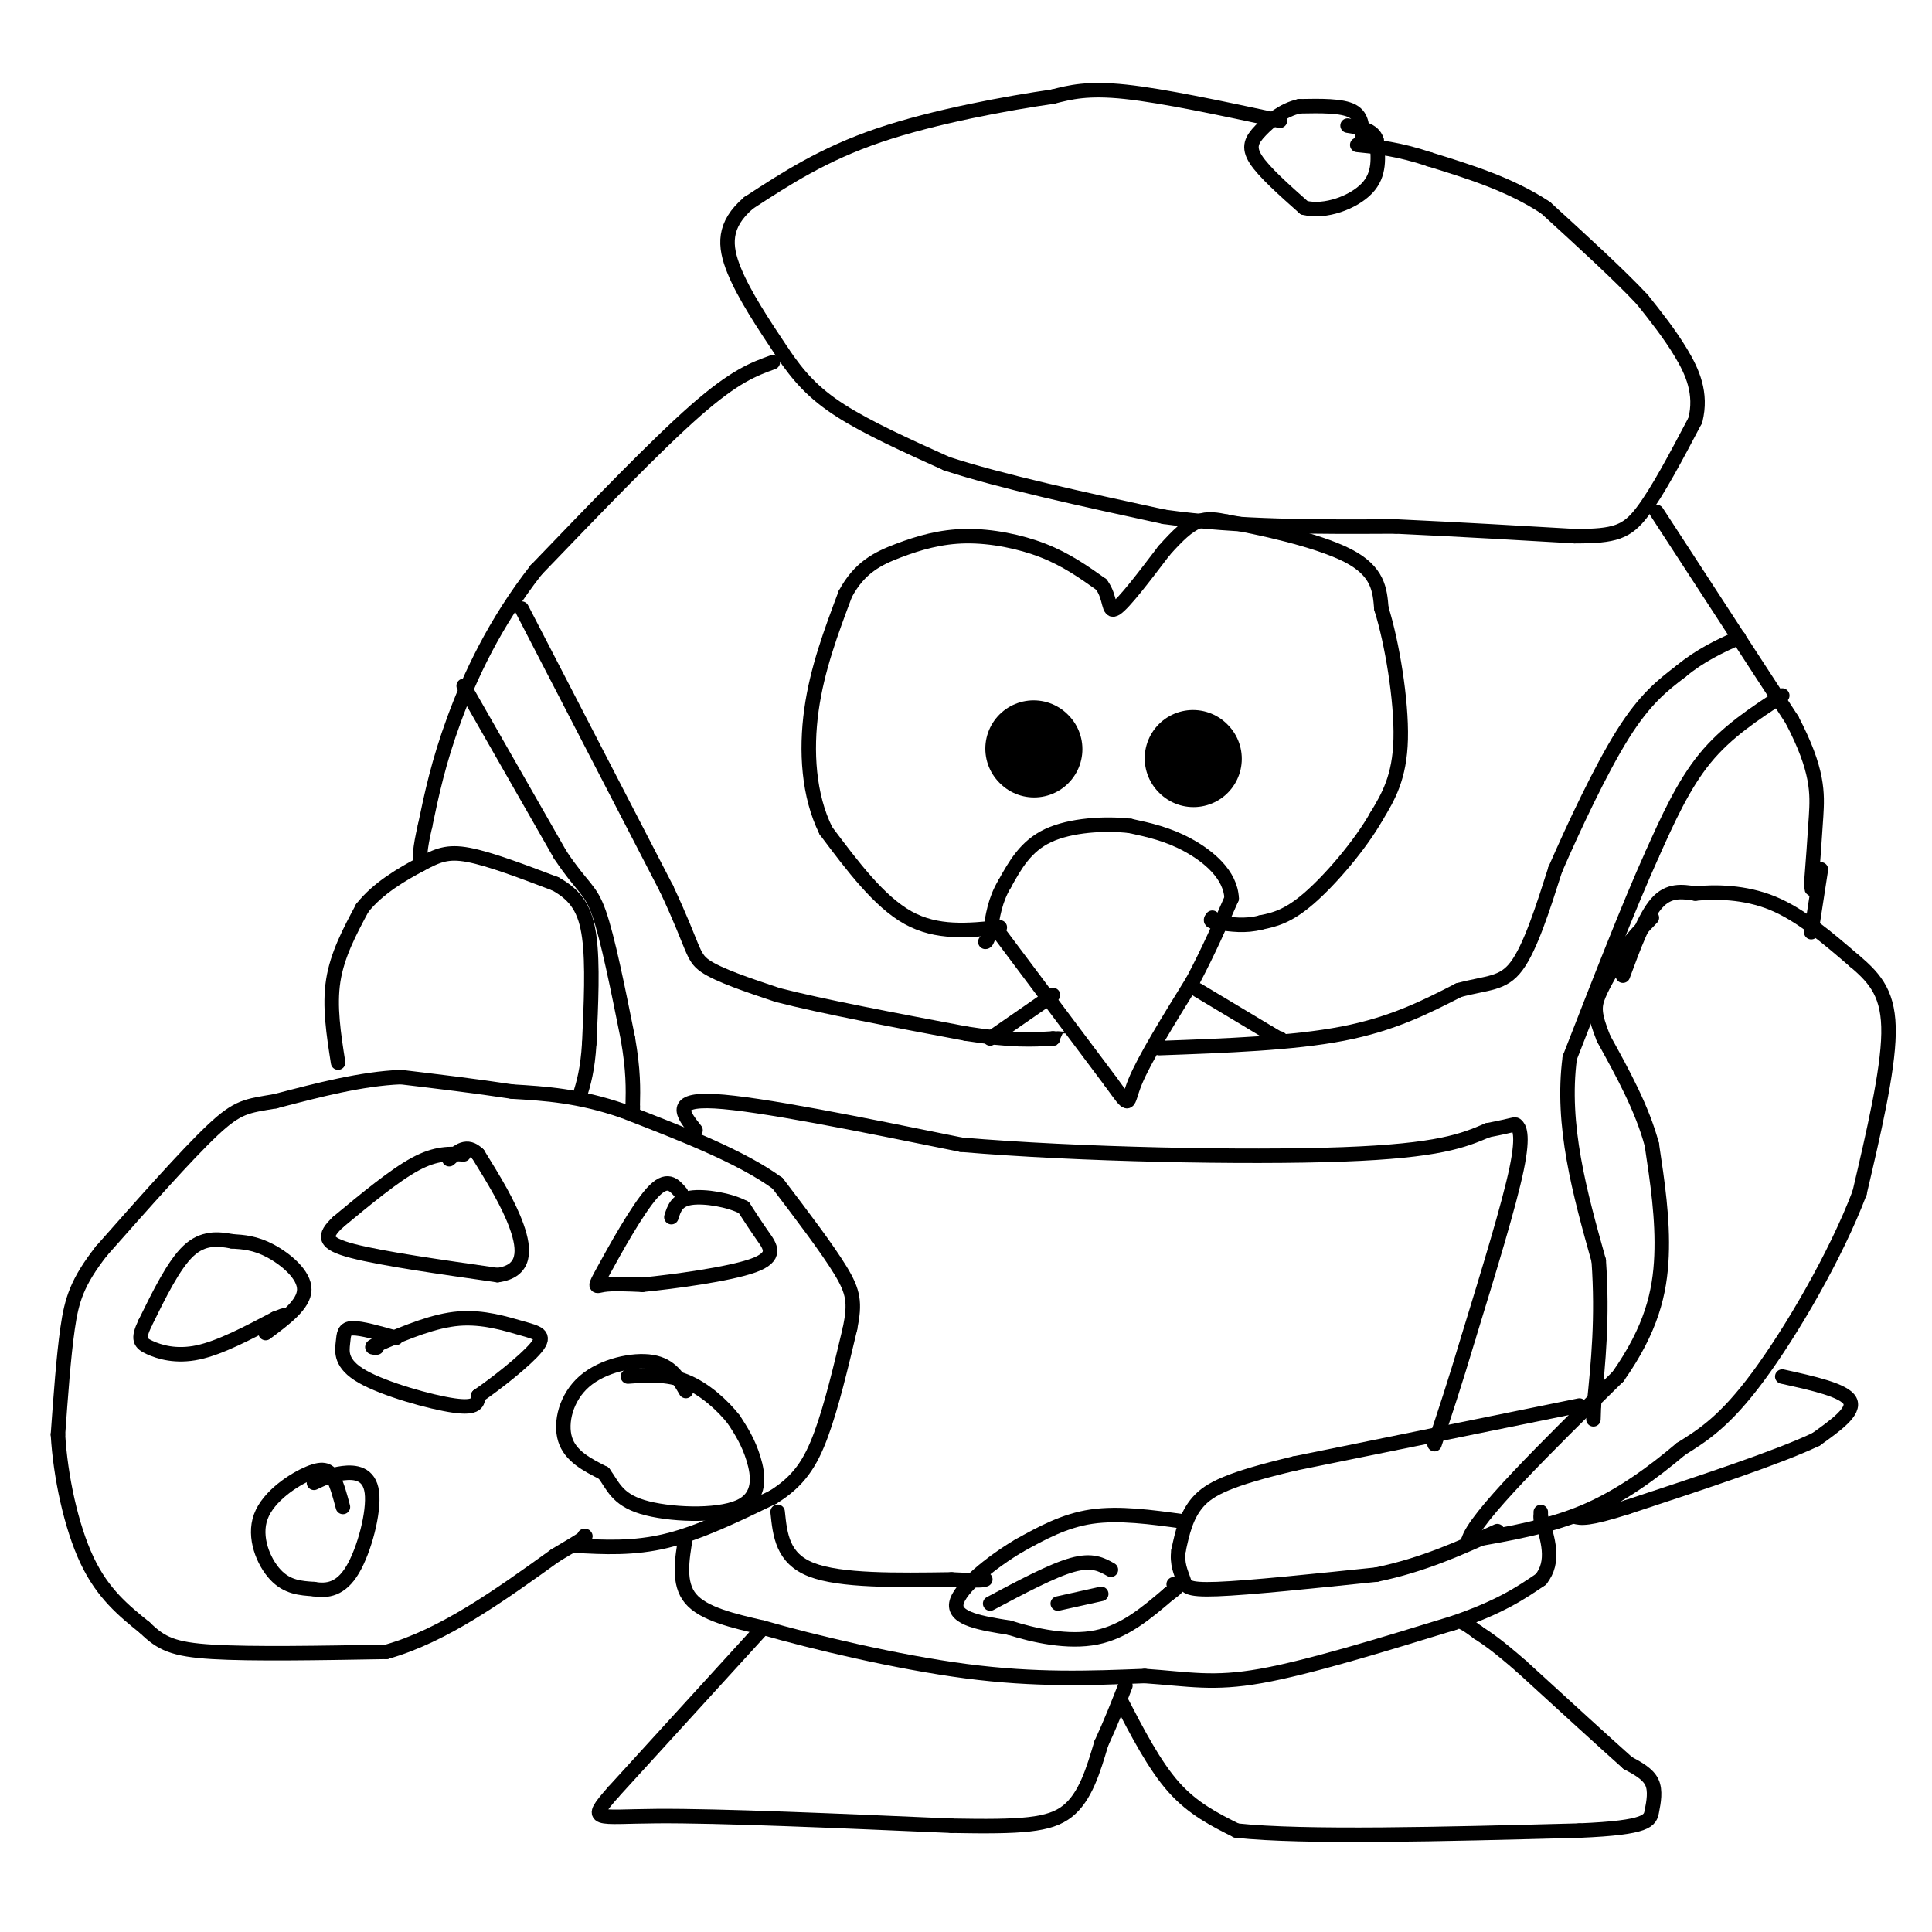<svg viewBox='0 0 400 400' version='1.1' xmlns='http://www.w3.org/2000/svg' xmlns:xlink='http://www.w3.org/1999/xlink'><g fill='none' stroke='#000000' stroke-width='3' stroke-linecap='round' stroke-linejoin='round'><path d='M282,29c0.083,-2.417 0.167,-4.833 -2,-6c-2.167,-1.167 -6.583,-1.083 -11,-1'/><path d='M269,22c-3.333,0.738 -6.167,3.083 -8,5c-1.833,1.917 -2.667,3.405 -1,6c1.667,2.595 5.833,6.298 10,10'/><path d='M270,43c4.356,1.111 10.244,-1.111 13,-4c2.756,-2.889 2.378,-6.444 2,-10'/><path d='M285,29c-0.667,-2.167 -3.333,-2.583 -6,-3'/><path d='M265,25c-12.083,-2.583 -24.167,-5.167 -32,-6c-7.833,-0.833 -11.417,0.083 -15,1'/><path d='M218,20c-9.133,1.311 -24.467,4.089 -36,8c-11.533,3.911 -19.267,8.956 -27,14'/><path d='M155,42c-5.311,4.533 -5.089,8.867 -3,14c2.089,5.133 6.044,11.067 10,17'/><path d='M162,73c3.244,4.822 6.356,8.378 12,12c5.644,3.622 13.822,7.311 22,11'/><path d='M196,96c11.167,3.667 28.083,7.333 45,11'/><path d='M241,107c15.500,2.167 31.750,2.083 48,2'/><path d='M289,109c14.167,0.667 25.583,1.333 37,2'/><path d='M326,111c8.378,0.044 10.822,-0.844 14,-5c3.178,-4.156 7.089,-11.578 11,-19'/><path d='M351,87c1.400,-5.578 -0.600,-10.022 -3,-14c-2.400,-3.978 -5.200,-7.489 -8,-11'/><path d='M340,62c-4.667,-5.000 -12.333,-12.000 -20,-19'/><path d='M320,43c-7.333,-4.833 -15.667,-7.417 -24,-10'/><path d='M296,33c-6.500,-2.167 -10.750,-2.583 -15,-3'/><path d='M160,75c-3.917,1.417 -7.833,2.833 -16,10c-8.167,7.167 -20.583,20.083 -33,33'/><path d='M111,118c-8.644,11.044 -13.756,22.156 -17,31c-3.244,8.844 -4.622,15.422 -6,22'/><path d='M88,171c-1.167,5.000 -1.083,6.500 -1,8'/><path d='M70,220c-0.917,-5.833 -1.833,-11.667 -1,-17c0.833,-5.333 3.417,-10.167 6,-15'/><path d='M75,188c3.262,-4.167 8.417,-7.083 12,-9c3.583,-1.917 5.595,-2.833 10,-2c4.405,0.833 11.202,3.417 18,6'/><path d='M115,183c4.356,2.400 6.244,5.400 7,11c0.756,5.600 0.378,13.800 0,22'/><path d='M122,216c-0.333,5.500 -1.167,8.250 -2,11'/><path d='M119,320c6.083,0.333 12.167,0.667 19,-1c6.833,-1.667 14.417,-5.333 22,-9'/><path d='M160,310c5.378,-3.311 7.822,-7.089 10,-13c2.178,-5.911 4.089,-13.956 6,-22'/><path d='M176,275c1.067,-5.289 0.733,-7.511 -2,-12c-2.733,-4.489 -7.867,-11.244 -13,-18'/><path d='M161,245c-7.500,-5.500 -19.750,-10.250 -32,-15'/><path d='M129,230c-9.167,-3.167 -16.083,-3.583 -23,-4'/><path d='M106,226c-7.667,-1.167 -15.333,-2.083 -23,-3'/><path d='M83,223c-8.167,0.333 -17.083,2.667 -26,5'/><path d='M57,228c-5.911,1.000 -7.689,1.000 -13,6c-5.311,5.000 -14.156,15.000 -23,25'/><path d='M21,259c-5.044,6.467 -6.156,10.133 -7,16c-0.844,5.867 -1.422,13.933 -2,22'/><path d='M12,297c0.489,8.578 2.711,19.022 6,26c3.289,6.978 7.644,10.489 12,14'/><path d='M30,337c3.378,3.289 5.822,4.511 14,5c8.178,0.489 22.089,0.244 36,0'/><path d='M80,342c11.833,-3.333 23.417,-11.667 35,-20'/><path d='M115,322c6.833,-4.000 6.417,-4.000 6,-4'/><path d='M206,192c0.000,0.000 24.000,32.000 24,32'/><path d='M230,224c4.311,5.911 3.089,4.689 5,0c1.911,-4.689 6.956,-12.844 12,-21'/><path d='M247,203c3.333,-6.333 5.667,-11.667 8,-17'/><path d='M255,186c-0.222,-4.911 -4.778,-8.689 -9,-11c-4.222,-2.311 -8.111,-3.156 -12,-4'/><path d='M234,171c-5.244,-0.622 -12.356,-0.178 -17,2c-4.644,2.178 -6.822,6.089 -9,10'/><path d='M208,183c-2.000,3.333 -2.500,6.667 -3,10'/><path d='M205,193c-0.667,2.000 -0.833,2.000 -1,2'/><path d='M207,192c-6.500,0.667 -13.000,1.333 -19,-2c-6.000,-3.333 -11.500,-10.667 -17,-18'/><path d='M171,172c-3.622,-7.289 -4.178,-16.511 -3,-25c1.178,-8.489 4.089,-16.244 7,-24'/><path d='M175,123c2.943,-5.544 6.799,-7.404 11,-9c4.201,-1.596 8.746,-2.930 14,-3c5.254,-0.070 11.215,1.123 16,3c4.785,1.877 8.392,4.439 12,7'/><path d='M228,121c2.089,2.733 1.311,6.067 3,5c1.689,-1.067 5.844,-6.533 10,-12'/><path d='M241,114c2.844,-3.200 4.956,-5.200 7,-6c2.044,-0.800 4.022,-0.400 6,0'/><path d='M254,108c6.178,1.067 18.622,3.733 25,7c6.378,3.267 6.689,7.133 7,11'/><path d='M286,126c2.200,7.000 4.200,19.000 4,27c-0.200,8.000 -2.600,12.000 -5,16'/><path d='M285,169c-3.444,6.044 -9.556,13.156 -14,17c-4.444,3.844 -7.222,4.422 -10,5'/><path d='M261,191c-3.167,0.833 -6.083,0.417 -9,0'/><path d='M252,191c-1.667,-0.167 -1.333,-0.583 -1,-1'/></g>
<g fill='none' stroke='#000000' stroke-width='20' stroke-linecap='round' stroke-linejoin='round'><path d='M214,155c0.000,0.000 0.100,0.100 0.1,0.1'/><path d='M247,157c0.000,0.000 0.100,0.100 0.1,0.1'/></g>
<g fill='none' stroke='#000000' stroke-width='3' stroke-linecap='round' stroke-linejoin='round'><path d='M343,106c0.000,0.000 28.000,43.000 28,43'/><path d='M371,149c5.511,10.511 5.289,15.289 5,20c-0.289,4.711 -0.644,9.356 -1,14'/><path d='M375,183c0.000,2.167 0.500,0.583 1,-1'/><path d='M336,202c2.250,-6.083 4.500,-12.167 7,-15c2.500,-2.833 5.250,-2.417 8,-2'/><path d='M351,185c4.044,-0.400 10.156,-0.400 16,2c5.844,2.400 11.422,7.200 17,12'/><path d='M384,199c4.467,3.733 7.133,7.067 7,15c-0.133,7.933 -3.067,20.467 -6,33'/><path d='M385,247c-4.889,12.911 -14.111,28.689 -21,38c-6.889,9.311 -11.444,12.156 -16,15'/><path d='M348,300c-5.867,4.956 -12.533,9.844 -20,13c-7.467,3.156 -15.733,4.578 -24,6'/><path d='M304,319c1.167,-4.667 16.083,-19.333 31,-34'/><path d='M335,285c6.911,-9.822 8.689,-17.378 9,-25c0.311,-7.622 -0.844,-15.311 -2,-23'/><path d='M342,237c-2.000,-7.500 -6.000,-14.750 -10,-22'/><path d='M332,215c-2.000,-5.022 -2.000,-6.578 -1,-9c1.000,-2.422 3.000,-5.711 5,-9'/><path d='M336,197c1.833,-2.667 3.917,-4.833 6,-7'/><path d='M375,193c0.000,0.000 2.000,-13.000 2,-13'/><path d='M108,126c0.000,0.000 30.000,58.000 30,58'/><path d='M138,184c5.778,12.311 5.222,14.089 8,16c2.778,1.911 8.889,3.956 15,6'/><path d='M161,206c9.000,2.333 24.000,5.167 39,8'/><path d='M200,214c9.500,1.500 13.750,1.250 18,1'/><path d='M218,215c3.167,0.167 2.083,0.083 1,0'/><path d='M205,215c0.000,0.000 13.000,-9.000 13,-9'/><path d='M240,217c13.833,-0.500 27.667,-1.000 38,-3c10.333,-2.000 17.167,-5.500 24,-9'/><path d='M302,205c6.044,-1.622 9.156,-1.178 12,-5c2.844,-3.822 5.422,-11.911 8,-20'/><path d='M322,180c3.822,-8.756 9.378,-20.644 14,-28c4.622,-7.356 8.311,-10.178 12,-13'/><path d='M348,139c4.000,-3.333 8.000,-5.167 12,-7'/><path d='M248,205c0.000,0.000 15.000,9.000 15,9'/><path d='M263,214c2.833,1.667 2.417,1.333 2,1'/><path d='M369,144c-5.750,3.750 -11.500,7.500 -16,13c-4.500,5.500 -7.750,12.750 -11,20'/><path d='M342,177c-4.667,10.333 -10.833,26.167 -17,42'/><path d='M325,219c-1.833,14.000 2.083,28.000 6,42'/><path d='M331,261c0.833,12.000 -0.083,21.000 -1,30'/><path d='M330,291c-0.167,5.000 -0.083,2.500 0,0'/><path d='M96,142c0.000,0.000 20.000,35.000 20,35'/><path d='M116,177c4.622,6.956 6.178,6.844 8,12c1.822,5.156 3.911,15.578 6,26'/><path d='M130,215c1.167,6.667 1.083,10.333 1,14'/><path d='M131,229c0.167,2.500 0.083,1.750 0,1'/><path d='M142,318c-0.833,4.917 -1.667,9.833 1,13c2.667,3.167 8.833,4.583 15,6'/><path d='M158,337c10.022,2.889 27.578,7.111 42,9c14.422,1.889 25.711,1.444 37,1'/><path d='M237,347c9.311,0.644 14.089,1.756 24,0c9.911,-1.756 24.956,-6.378 40,-11'/><path d='M301,336c9.667,-3.333 13.833,-6.167 18,-9'/><path d='M319,327c3.000,-3.667 1.500,-8.333 0,-13'/><path d='M319,314c0.000,-2.000 0.000,-0.500 0,1'/><path d='M327,291c0.000,0.000 -59.000,12.000 -59,12'/><path d='M268,303c-13.444,3.200 -17.556,5.200 -20,8c-2.444,2.800 -3.222,6.400 -4,10'/><path d='M244,321c-0.417,2.750 0.542,4.625 1,6c0.458,1.375 0.417,2.250 7,2c6.583,-0.250 19.792,-1.625 33,-3'/><path d='M285,326c9.667,-2.000 17.333,-5.500 25,-9'/><path d='M369,285c6.417,1.417 12.833,2.833 14,5c1.167,2.167 -2.917,5.083 -7,8'/><path d='M376,298c-7.667,3.667 -23.333,8.833 -39,14'/><path d='M337,312c-8.333,2.667 -9.667,2.333 -11,2'/><path d='M245,315c-6.667,-0.917 -13.333,-1.833 -19,-1c-5.667,0.833 -10.333,3.417 -15,6'/><path d='M211,320c-5.711,3.378 -12.489,8.822 -13,12c-0.511,3.178 5.244,4.089 11,5'/><path d='M209,337c5.044,1.622 12.156,3.178 18,2c5.844,-1.178 10.422,-5.089 15,-9'/><path d='M242,330c2.667,-1.833 1.833,-1.917 1,-2'/><path d='M158,337c0.000,0.000 -31.000,34.000 -31,34'/><path d='M127,371c-5.533,6.311 -3.867,5.089 9,5c12.867,-0.089 36.933,0.956 61,2'/><path d='M197,378c14.511,0.267 20.289,-0.067 24,-3c3.711,-2.933 5.356,-8.467 7,-14'/><path d='M228,361c2.000,-4.333 3.500,-8.167 5,-12'/><path d='M232,352c3.500,6.750 7.000,13.500 11,18c4.000,4.500 8.500,6.750 13,9'/><path d='M256,379c14.000,1.500 42.500,0.750 71,0'/><path d='M327,379c14.321,-0.595 14.625,-2.083 15,-4c0.375,-1.917 0.821,-4.262 0,-6c-0.821,-1.738 -2.911,-2.869 -5,-4'/><path d='M337,365c-4.500,-4.000 -13.250,-12.000 -22,-20'/><path d='M315,345c-5.167,-4.500 -7.083,-5.750 -9,-7'/><path d='M306,338c-2.000,-1.500 -2.500,-1.750 -3,-2'/><path d='M205,332c6.417,-3.417 12.833,-6.833 17,-8c4.167,-1.167 6.083,-0.083 8,1'/><path d='M219,332c0.000,0.000 9.000,-2.000 9,-2'/><path d='M55,276c3.978,-2.956 7.956,-5.911 8,-9c0.044,-3.089 -3.844,-6.311 -7,-8c-3.156,-1.689 -5.578,-1.844 -8,-2'/><path d='M48,257c-2.844,-0.533 -5.956,-0.867 -9,2c-3.044,2.867 -6.022,8.933 -9,15'/><path d='M30,274c-1.571,3.310 -1.000,4.083 1,5c2.000,0.917 5.429,1.976 10,1c4.571,-0.976 10.286,-3.988 16,-7'/><path d='M57,273c2.833,-1.167 1.917,-0.583 1,0'/><path d='M96,239c-2.833,-0.167 -5.667,-0.333 -10,2c-4.333,2.333 -10.167,7.167 -16,12'/><path d='M70,253c-3.156,2.978 -3.044,4.422 3,6c6.044,1.578 18.022,3.289 30,5'/><path d='M103,264c5.911,-0.778 5.689,-5.222 4,-10c-1.689,-4.778 -4.844,-9.889 -8,-15'/><path d='M99,239c-2.333,-2.333 -4.167,-0.667 -6,1'/><path d='M141,247c-1.452,-1.720 -2.905,-3.440 -6,0c-3.095,3.440 -7.833,12.042 -10,16c-2.167,3.958 -1.762,3.274 0,3c1.762,-0.274 4.881,-0.137 8,0'/><path d='M133,266c6.274,-0.619 17.958,-2.167 23,-4c5.042,-1.833 3.440,-3.952 2,-6c-1.440,-2.048 -2.720,-4.024 -4,-6'/><path d='M154,250c-2.889,-1.556 -8.111,-2.444 -11,-2c-2.889,0.444 -3.444,2.222 -4,4'/><path d='M142,288c-1.542,-2.673 -3.083,-5.345 -7,-6c-3.917,-0.655 -10.208,0.708 -14,4c-3.792,3.292 -5.083,8.512 -4,12c1.083,3.488 4.542,5.244 8,7'/><path d='M125,305c1.898,2.534 2.643,5.370 8,7c5.357,1.630 15.327,2.054 20,0c4.673,-2.054 4.049,-6.587 3,-10c-1.049,-3.413 -2.525,-5.707 -4,-8'/><path d='M152,294c-2.311,-2.978 -6.089,-6.422 -10,-8c-3.911,-1.578 -7.956,-1.289 -12,-1'/><path d='M82,277c-3.600,-1.024 -7.199,-2.048 -9,-2c-1.801,0.048 -1.802,1.167 -2,3c-0.198,1.833 -0.592,4.378 4,7c4.592,2.622 14.169,5.321 19,6c4.831,0.679 4.915,-0.660 5,-2'/><path d='M99,289c3.517,-2.380 9.809,-7.329 12,-10c2.191,-2.671 0.282,-3.065 -3,-4c-3.282,-0.935 -7.938,-2.410 -13,-2c-5.062,0.410 -10.531,2.705 -16,5'/><path d='M79,278c-2.833,1.000 -1.917,1.000 -1,1'/><path d='M71,312c-0.593,-2.241 -1.187,-4.482 -2,-6c-0.813,-1.518 -1.847,-2.314 -5,-1c-3.153,1.314 -8.426,4.738 -10,9c-1.574,4.262 0.550,9.360 3,12c2.450,2.640 5.225,2.820 8,3'/><path d='M65,329c2.730,0.458 5.557,0.102 8,-4c2.443,-4.102 4.504,-11.951 4,-16c-0.504,-4.049 -3.573,-4.300 -6,-4c-2.427,0.300 -4.214,1.150 -6,2'/><path d='M144,234c-2.583,-3.250 -5.167,-6.500 4,-6c9.167,0.500 30.083,4.750 51,9'/><path d='M199,237c24.156,2.067 59.044,2.733 79,2c19.956,-0.733 24.978,-2.867 30,-5'/><path d='M308,234c5.881,-1.119 5.583,-1.417 6,-1c0.417,0.417 1.548,1.548 0,9c-1.548,7.452 -5.774,21.226 -10,35'/><path d='M304,277c-2.833,9.500 -4.917,15.750 -7,22'/><path d='M161,313c0.500,4.833 1.000,9.667 7,12c6.000,2.333 17.500,2.167 29,2'/><path d='M197,327c6.000,0.333 6.500,0.167 7,0'/></g>
</svg>
